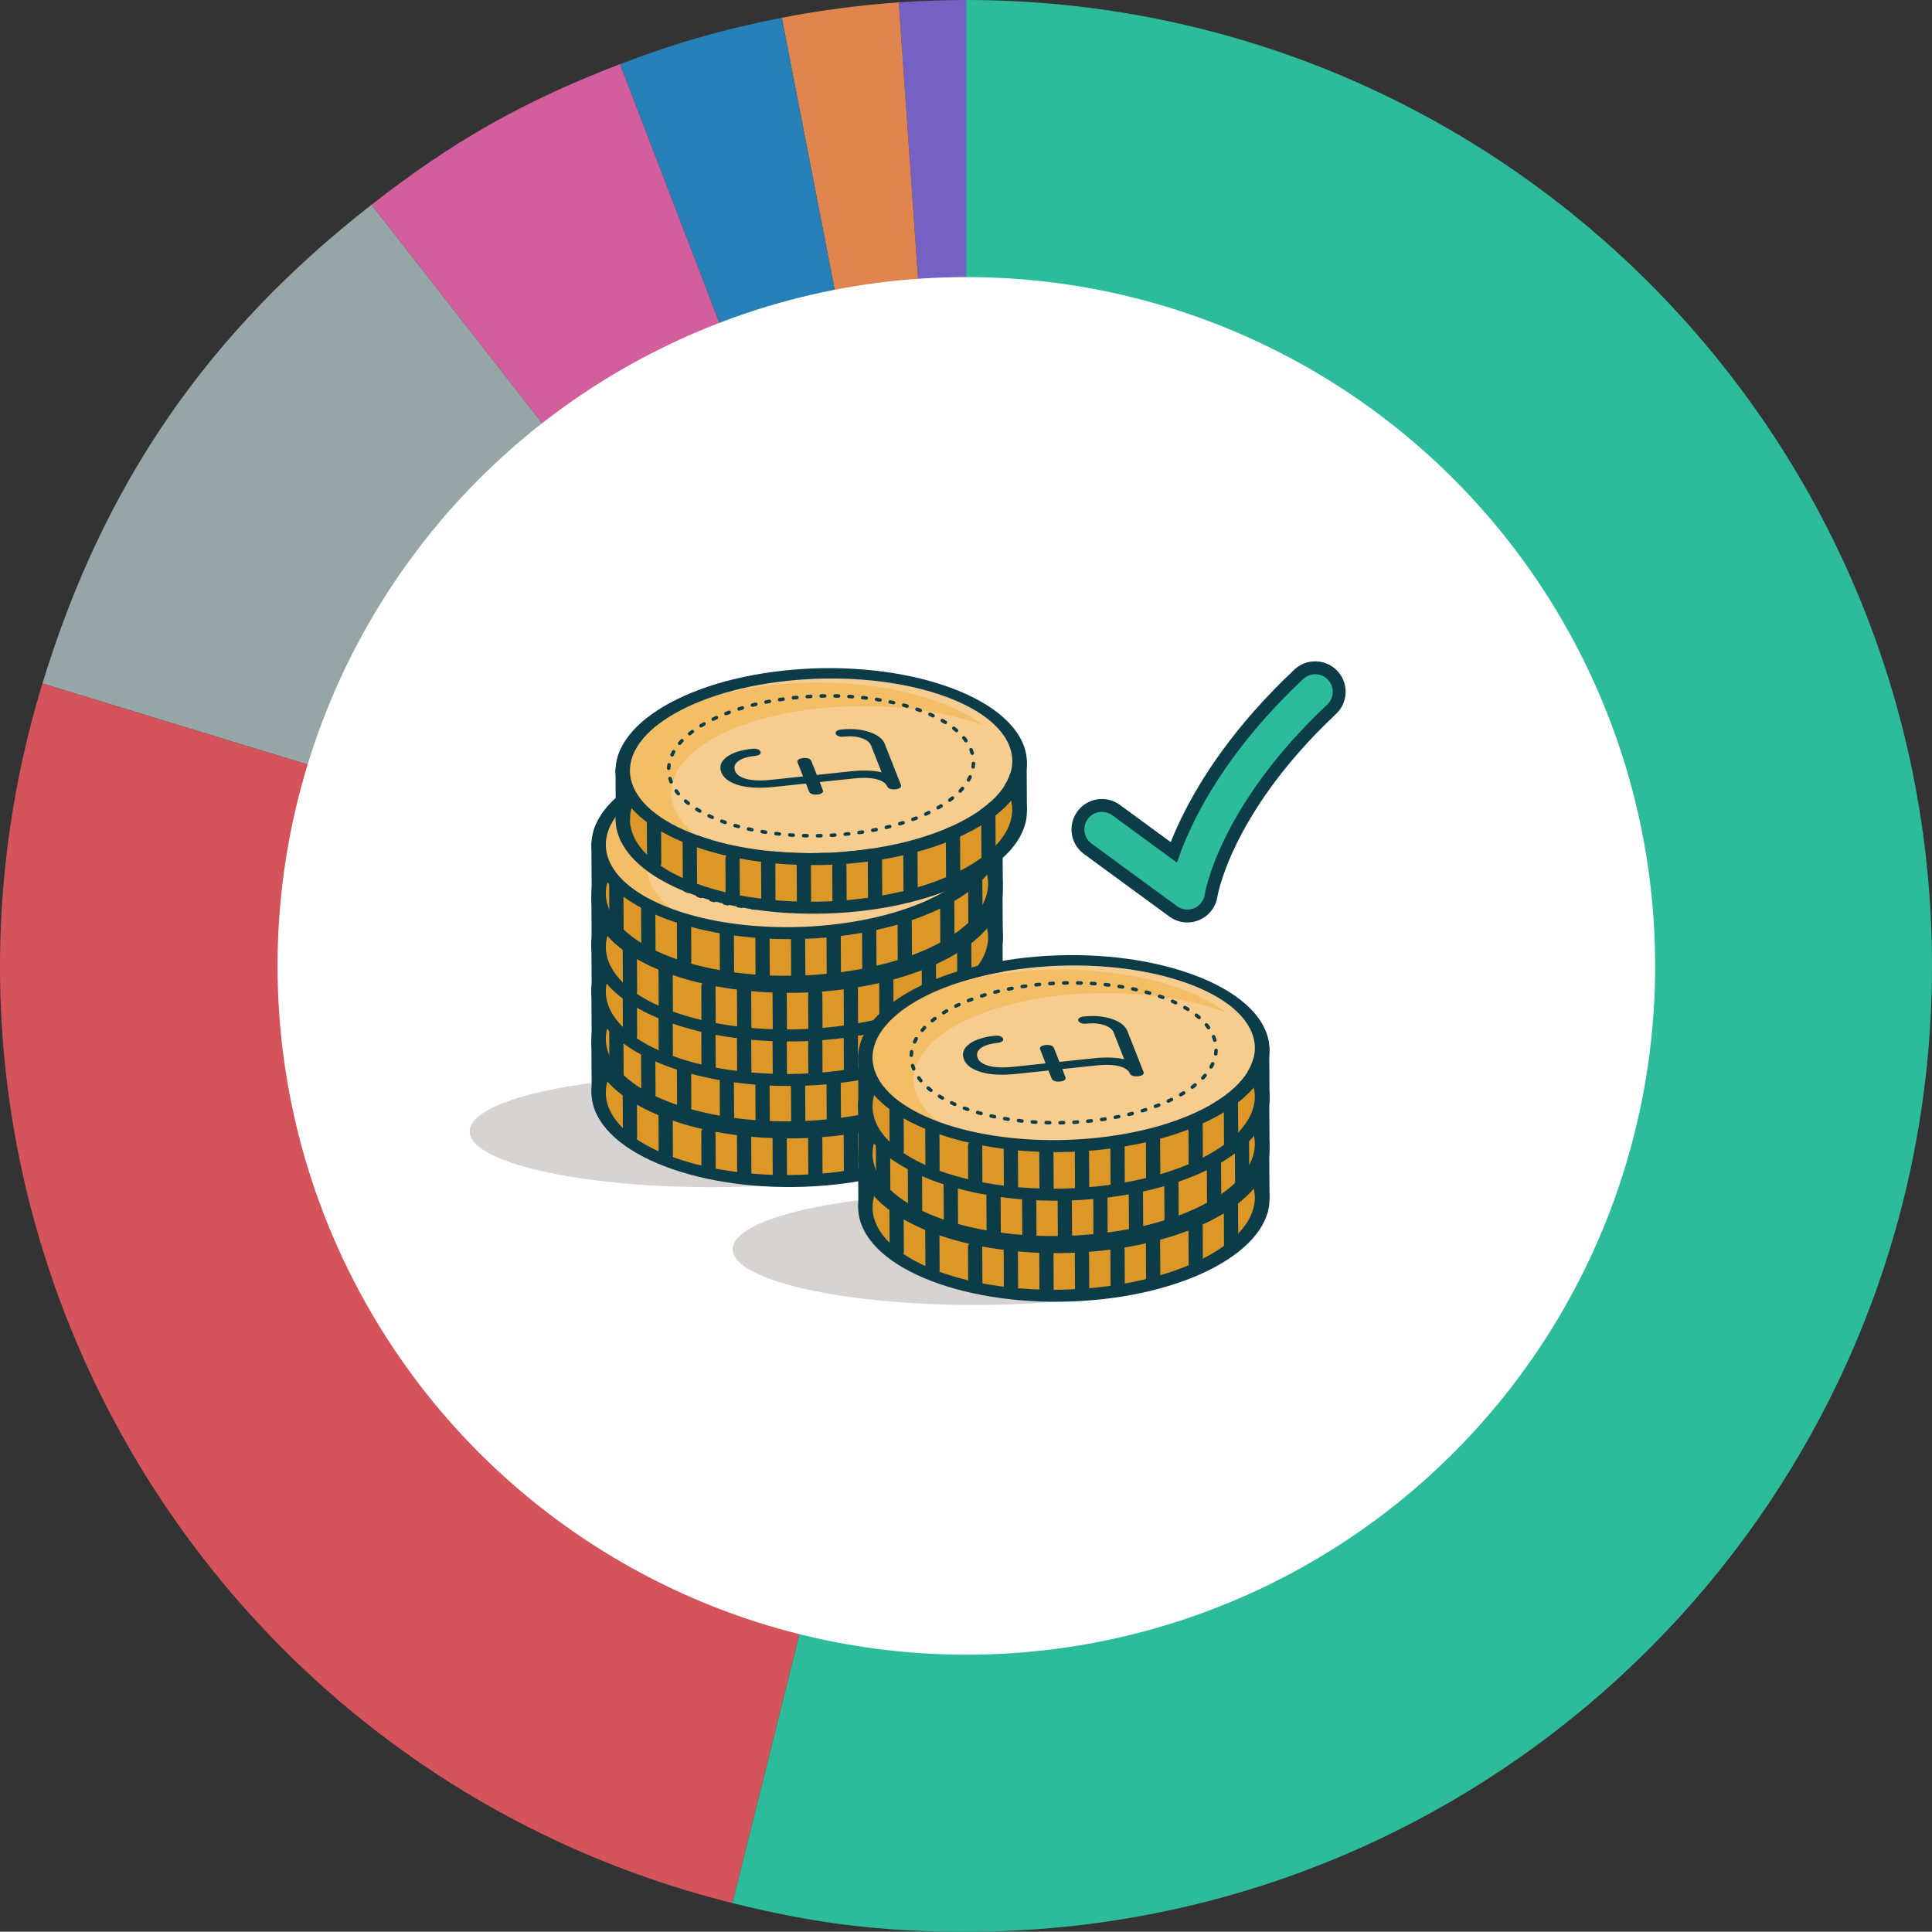 <?xml version="1.0" encoding="UTF-8"?>
<svg id="Layer_2" xmlns="http://www.w3.org/2000/svg" width="475.162" height="475.105" version="1.1" viewBox="0 0 475.162 475.105">
  <rect x="0" y="0" width="475.162" height="475.105" fill="#333333" stroke="none"/>
  <!-- Generator: Adobe Illustrator 29.3.1, SVG Export Plug-In . SVG Version: 2.1.0 Build 151)  -->
  <g>
    <path d="M237.609,237.553L221.038.579c5.104-.357,11.454-.579,16.571-.579v237.553Z" fill="#7560c3" fill-rule="evenodd"/>
    <path d="M237.609,237.553L192.282,4.365c9.401-1.827,19.202-3.118,28.756-3.786l16.571,236.974Z" fill="#df854d"/>
    <path d="M237.609,237.553L152.478,15.778c13.351-5.125,25.766-8.685,39.804-11.414l45.327,233.188Z" fill="#2880b9" fill-rule="evenodd"/>
    <path d="M237.609,237.553L91.357,50.359c20.057-15.67,37.359-25.459,61.121-34.58l85.131,221.775Z" fill="#d25e9d" fill-rule="evenodd"/>
    <path d="M237.609,237.553L10.436,168.099c14.998-49.056,40.497-86.158,80.921-117.74l146.252,187.194Z" fill="#96a5a6" fill-rule="evenodd"/>
    <path d="M237.609,237.553l-57.469,230.496C52.84,436.31-24.627,307.383,7.112,180.084c.984-3.946,2.134-8.095,3.324-11.984l227.173,69.454Z" fill="#d5545c" fill-rule="evenodd"/>
    <path d="M237.609,237.553V0c131.197,0,237.553,106.356,237.553,237.553s-106.356,237.553-237.553,237.553c-20.86,0-37.229-2.01-57.469-7.056l57.469-230.496Z" fill="#2cbc9c" fill-rule="evenodd"/>
  </g>
  <g>
    <circle cx="237.668" cy="237.553" r="169.406" fill="#fff"/>
    <g>
      <ellipse cx="239.646" cy="307.239" rx="59.445" ry="13.709" fill="#d6d3d2"/>
      <ellipse cx="174.955" cy="278.262" rx="59.445" ry="13.709" fill="#d6d3d2"/>
      <g>
        <polygon points="147.232 259.151 153.617 268.529 168.645 274.608 188.714 278.079 203.309 278.079 218.848 274.608 236.018 267.984 244.85 256.993 244.85 269.111 240.065 276.935 230.243 283.081 215.701 288.424 195.69 290.638 176.387 289.001 166.703 286.54 158.829 282.968 151.313 278.079 147.232 268.156 147.232 259.151" fill="#dd9726"/>
        <path d="M245.767,262.335c5.114,13.022-13.03,26.032-40.446,29.002-27.416,2.97-53.881-5.208-58.995-18.23-5.114-13.022,13.03-26.032,40.446-29.002,27.416-2.97,53.881,5.208,58.995,18.23ZM149.733,272.446c4.551,11.523,29.013,18.691,54.53,15.978,25.517-2.713,42.574-14.294,38.024-25.817-4.551-11.523-29.013-18.691-54.53-15.978-25.517,2.713-42.574,14.294-38.024,25.817Z" fill="#0d3c49"/>
        <path d="M149.733,260.49c4.551,11.523,29.013,18.691,54.53,15.978,25.517-2.713,42.574-14.294,38.024-25.817-4.551-11.523-29.013-18.691-54.53-15.978-25.517,2.713-42.574,14.294-38.024,25.817Z" fill="#f7cc8f"/>
        <path d="M159.141,261.966c.233-11.762,21.612-21.218,47.658-21.079,11.067.059,21.215,1.846,29.219,4.778-8.149-6.244-23.119-10.481-40.283-10.573-26.046-.139-47.425,9.317-47.658,21.079-.134,6.764,6.763,12.836,17.595,16.804-4.217-3.231-6.61-6.999-6.531-11.01Z" fill="#f4be67"/>
        <path d="M245.767,250.379c5.114,13.022-13.03,26.032-40.446,29.002-27.416,2.97-53.881-5.208-58.995-18.23-5.114-13.022,13.03-26.032,40.446-29.002,27.416-2.97,53.881,5.208,58.995,18.23ZM149.733,260.49c4.551,11.523,29.013,18.691,54.53,15.978,25.517-2.713,42.574-14.294,38.024-25.817-4.551-11.523-29.013-18.691-54.53-15.978-25.517,2.713-42.574,14.294-38.024,25.817Z" fill="#0d3c49"/>
        <path d="M202.253,280.24l.05,9.525c.005.898-.775,1.63-1.741,1.636s-1.753-.715-1.758-1.614l-.05-9.525c-.005-.898.775-1.63,1.741-1.636s1.753.715,1.758,1.614Z" fill="#0d3c49"/>
        <path d="M193.504,280.103l.051,9.676c.005.891-.775,1.618-1.741,1.624-.966.006-1.753-.71-1.758-1.601l-.051-9.676c-.005-.891.775-1.618,1.741-1.624.966-.006,1.753.71,1.758,1.601Z" fill="#0d3c49"/>
        <path d="M210.993,278.657l.053,9.927c.005.914-.775,1.66-1.741,1.666s-1.753-.729-1.758-1.643l-.053-9.927c-.005-.914.775-1.66,1.741-1.666.966-.006,1.753.729,1.758,1.643Z" fill="#0d3c49"/>
        <path d="M219.725,276.762l.053,9.986c.005.92-.775,1.669-1.741,1.675s-1.753-.733-1.758-1.652l-.053-9.986c-.005-.92.775-1.669,1.741-1.675s1.753.733,1.758,1.652Z" fill="#0d3c49"/>
        <path d="M184.748,279.157l.052,9.831c.005.906-.775,1.644-1.741,1.65-.966.006-1.753-.721-1.758-1.627l-.052-9.831c-.005-.906.775-1.644,1.741-1.65.966-.006,1.753.721,1.758,1.627Z" fill="#0d3c49"/>
        <path d="M175.977,278.432l.048,9.05c.004.834-.775,1.513-1.742,1.52s-1.753-.663-1.758-1.497l-.048-9.05c-.004-.834.775-1.513,1.742-1.52s1.753.663,1.758,1.497Z" fill="#0d3c49"/>
        <path d="M165.45,274.373l.052,9.755c.005.899-.775,1.631-1.741,1.637-.966.006-1.753-.716-1.758-1.614l-.052-9.755c-.005-.899.775-1.631,1.741-1.637s1.753.716,1.758,1.614Z" fill="#0d3c49"/>
        <path d="M156.651,269.641l.052,9.911c.005.922-.775,1.673-1.741,1.68-.966.006-1.753-.735-1.758-1.657l-.052-9.911c-.005-.922.775-1.673,1.741-1.68s1.753.735,1.758,1.657Z" fill="#0d3c49"/>
        <path d="M148.949,256.613l.064,12.064c.006,1.122-.773,2.036-1.739,2.042s-1.754-.897-1.76-2.019l-.064-12.064c-.006-1.122.773-2.036,1.739-2.042s1.754.897,1.76,2.019Z" fill="#0d3c49"/>
        <path d="M230.19,273.054l.053,10.027c.005.924-.775,1.676-1.741,1.683s-1.753-.736-1.758-1.66l-.053-10.027c-.005-.924.775-1.676,1.741-1.683s1.753.736,1.758,1.66Z" fill="#0d3c49"/>
        <path d="M238.888,267.531l.058,10.866c.005.999-.774,1.813-1.74,1.82-.966.006-1.754-.797-1.759-1.797l-.058-10.866c-.005-.999.774-1.813,1.74-1.82s1.754.797,1.759,1.797Z" fill="#0d3c49"/>
        <path d="M246.569,254.548l.062,11.657c.006,1.072-.773,1.945-1.739,1.951s-1.754-.856-1.76-1.928l-.062-11.657c-.006-1.072.773-1.945,1.739-1.951s1.754.856,1.76,1.928Z" fill="#0d3c49"/>
        <path d="M199.621,247.7c.211.533,1.011.807,2.039.698,1.67-.178,3.085-.057,4.327.367,1.24.425,1.991,1.006,2.295,1.775l2.615,6.621c-2.039-.477-4.587-.557-7.608-.235l-8.327.881-1.362-3.449c-.211-.533-1.011-.807-2.039-.698s-1.556.524-1.346,1.057l1.355,3.454-7.76.825c-2.603.277-4.694.205-6.216-.212-1.483-.407-2.377-1.046-2.735-1.954-.365-.925-.116-1.71.754-2.395.885-.674,2.239-1.1,4.141-1.302,1.028-.109,1.556-.525,1.345-1.058s-1.011-.807-2.039-.698c-2.777.295-4.897.984-6.307,2.049-1.413,1.069-1.842,2.335-1.278,3.764.568,1.439,2.031,2.506,4.357,3.172,2.258.63,5.175.761,8.67.389l7.77-.821.792,2.005c.211.533,1.011.807,2.039.698s1.556-.525,1.345-1.058l-.785-2.01,8.317-.884c2.415-.257,4.357-.186,5.771.211,1.383.387,2.207.961,2.52,1.754.211.533,1.009.807,2.037.698s1.556-.524,1.346-1.057l-3.991-10.106c-.503-1.274-1.784-2.262-3.807-2.936-2.015-.672-4.334-.874-6.892-.602-1.028.109-1.556.525-1.345,1.058Z" fill="#0d3c49"/>
        <path d="M232.901,251.648c3.653,9.249-9.902,18.504-30.277,20.67-20.374,2.166-39.852-3.576-43.505-12.826-3.653-9.249,9.902-18.504,30.277-20.67,20.374-2.166,39.852,3.576,43.505,12.826Z" fill="none" stroke="#0d3c49" stroke-dasharray=".854 2.563" stroke-linecap="round" stroke-miterlimit="10" stroke-width=".862"/>
      </g>
      <g>
        <g>
          <polygon points="147.232 245.943 153.617 255.321 168.645 261.4 188.714 264.871 203.309 264.871 218.848 261.4 236.018 254.777 244.85 243.785 244.85 255.903 240.065 263.727 230.243 269.873 215.701 275.216 195.69 277.43 176.387 275.793 166.703 273.333 158.829 269.76 151.313 264.871 147.232 254.948 147.232 245.943" fill="#dd9726"/>
          <path d="M245.767,249.127c5.114,13.022-13.03,26.032-40.446,29.002-27.416,2.97-53.881-5.208-58.995-18.23-5.114-13.022,13.03-26.032,40.446-29.002,27.416-2.97,53.881,5.208,58.995,18.23ZM149.733,259.238c4.551,11.523,29.013,18.691,54.53,15.978,25.517-2.713,42.574-14.294,38.024-25.817-4.551-11.523-29.013-18.691-54.53-15.978-25.517,2.713-42.574,14.294-38.024,25.817Z" fill="#0d3c49"/>
          <g>
            <path d="M206.777,266.027l.05,9.525c.005.898-.775,1.63-1.741,1.636-.966.006-1.753-.715-1.758-1.614l-.05-9.525c-.005-.898.775-1.63,1.741-1.636s1.753.715,1.758,1.614Z" fill="#0d3c49"/>
            <path d="M198.028,266.895l.051,9.676c.005.891-.775,1.618-1.741,1.624s-1.753-.71-1.758-1.601l-.051-9.676c-.005-.891.775-1.618,1.741-1.624s1.753.71,1.758,1.601Z" fill="#0d3c49"/>
            <path d="M215.517,264.444l.053,9.927c.005.914-.775,1.66-1.741,1.666-.966.006-1.753-.729-1.758-1.643l-.053-9.927c-.005-.914.775-1.66,1.741-1.666s1.753.729,1.758,1.643Z" fill="#0d3c49"/>
            <path d="M224.249,262.549l.053,9.986c.005.92-.775,1.669-1.741,1.675s-1.753-.733-1.758-1.652l-.053-9.986c-.005-.92.775-1.669,1.741-1.675s1.753.733,1.758,1.652Z" fill="#0d3c49"/>
            <path d="M189.272,265.949l.052,9.831c.005.906-.775,1.644-1.741,1.65s-1.753-.721-1.758-1.627l-.052-9.831c-.005-.906.775-1.644,1.741-1.65s1.753.721,1.758,1.627Z" fill="#0d3c49"/>
            <path d="M180.499,265.287l.05,9.429c.005.869-.775,1.577-1.741,1.583-.966.006-1.753-.691-1.758-1.56l-.05-9.429c-.005-.869.775-1.577,1.741-1.583.966-.006,1.753.691,1.758,1.56Z" fill="#0d3c49"/>
            <path d="M169.974,262.664l.052,9.755c.005.899-.775,1.631-1.741,1.637s-1.753-.716-1.758-1.614l-.052-9.755c-.005-.899.775-1.631,1.741-1.637s1.753.716,1.758,1.614Z" fill="#0d3c49"/>
            <path d="M161.17,259.012l.054,10.285c.005.957-.774,1.736-1.74,1.743-.966.006-1.754-.763-1.759-1.72l-.054-10.285c-.005-.957.774-1.736,1.74-1.743s1.754.763,1.759,1.72Z" fill="#0d3c49"/>
            <path d="M148.949,243.405l.064,12.064c.006,1.122-.773,2.036-1.739,2.042s-1.754-.897-1.76-2.019l-.064-12.064c-.006-1.122.773-2.036,1.739-2.042s1.754.897,1.76,2.019Z" fill="#0d3c49"/>
            <path d="M234.714,257.836l.053,10.027c.005.924-.775,1.676-1.741,1.683s-1.753-.736-1.758-1.66l-.053-10.027c-.005-.924.775-1.676,1.741-1.683.966-.006,1.753.736,1.758,1.66Z" fill="#0d3c49"/>
            <path d="M241.602,251.847l.058,10.866c.005.999-.774,1.813-1.74,1.82s-1.754-.797-1.759-1.797l-.058-10.866c-.005-.999.774-1.813,1.74-1.82s1.754.797,1.759,1.797Z" fill="#0d3c49"/>
            <path d="M246.569,241.34l.062,11.657c.006,1.072-.773,1.945-1.739,1.951-.966.006-1.754-.856-1.76-1.928l-.062-11.657c-.006-1.072.773-1.945,1.739-1.951s1.754.856,1.76,1.928Z" fill="#0d3c49"/>
            <path d="M153.325,253.398l.057,10.713c.005.997-.774,1.808-1.74,1.814s-1.754-.795-1.759-1.792l-.057-10.713c-.005-.997.774-1.808,1.74-1.814s1.754.795,1.759,1.792Z" fill="#0d3c49"/>
          </g>
        </g>
        <path d="M149.733,247.282c4.551,11.523,29.013,18.691,54.53,15.978s42.574-14.294,38.024-25.817c-4.551-11.523-29.013-18.691-54.53-15.978-25.517,2.713-42.574,14.294-38.024,25.817Z" fill="#f7cc8f"/>
        <path d="M159.141,248.758c.233-11.762,21.612-21.218,47.658-21.079,11.067.059,21.215,1.846,29.219,4.778-8.149-6.244-23.119-10.481-40.283-10.573-26.046-.139-47.425,9.317-47.658,21.079-.134,6.764,6.763,12.836,17.595,16.804-4.217-3.231-6.61-6.999-6.531-11.01Z" fill="#f4be67"/>
        <path d="M245.767,237.172c5.114,13.022-13.03,26.032-40.446,29.002-27.416,2.97-53.881-5.208-58.995-18.23-5.114-13.022,13.03-26.032,40.446-29.002,27.416-2.97,53.881,5.208,58.995,18.23ZM149.733,247.282c4.551,11.523,29.013,18.691,54.53,15.978s42.574-14.294,38.024-25.817c-4.551-11.523-29.013-18.691-54.53-15.978-25.517,2.713-42.574,14.294-38.024,25.817Z" fill="#0d3c49"/>
        <path d="M199.621,234.492c.211.533,1.011.807,2.039.698,1.67-.178,3.085-.057,4.327.367,1.24.425,1.991,1.006,2.295,1.775l2.615,6.621c-2.039-.477-4.587-.557-7.608-.235l-8.327.881-1.362-3.449c-.211-.533-1.011-.807-2.039-.698s-1.556.524-1.346,1.057l1.355,3.454-7.76.825c-2.603.277-4.694.205-6.216-.212-1.483-.407-2.377-1.046-2.735-1.954-.365-.925-.116-1.71.754-2.395.885-.674,2.239-1.1,4.141-1.302,1.028-.109,1.556-.525,1.345-1.058s-1.011-.807-2.039-.698c-2.777.295-4.897.984-6.307,2.049-1.413,1.069-1.842,2.335-1.278,3.764.568,1.439,2.031,2.506,4.357,3.172,2.258.63,5.175.761,8.67.389l7.77-.821.792,2.005c.211.533,1.011.807,2.039.698s1.556-.525,1.345-1.058l-.785-2.01,8.317-.884c2.415-.257,4.357-.186,5.771.211,1.383.387,2.207.961,2.52,1.754.211.533,1.009.807,2.037.698,1.028-.109,1.556-.524,1.346-1.057l-3.991-10.106c-.503-1.274-1.784-2.262-3.807-2.936-2.015-.672-4.334-.874-6.892-.602-1.028.109-1.556.525-1.345,1.058Z" fill="#0d3c49"/>
        <path d="M232.901,238.44c3.653,9.249-9.902,18.504-30.277,20.67-20.374,2.166-39.852-3.576-43.505-12.826-3.653-9.249,9.902-18.504,30.277-20.67,20.374-2.166,39.852,3.576,43.505,12.826Z" fill="none" stroke="#0d3c49" stroke-dasharray=".854 2.563" stroke-linecap="round" stroke-miterlimit="10" stroke-width=".862"/>
      </g>
      <g>
        <polygon points="147.232 234.299 153.617 243.678 168.645 249.757 188.714 253.228 203.309 253.228 218.848 249.757 236.018 243.133 244.85 232.141 244.85 244.259 240.065 252.083 230.243 258.23 215.701 263.572 195.69 265.786 176.387 264.15 166.703 261.689 158.829 258.117 151.313 253.228 147.232 243.305 147.232 234.299" fill="#dd9726"/>
        <path d="M245.767,237.484c5.114,13.022-13.03,26.032-40.446,29.002-27.416,2.97-53.881-5.208-58.995-18.23-5.114-13.022,13.03-26.032,40.446-29.002,27.416-2.97,53.881,5.208,58.995,18.23ZM149.733,247.594c4.551,11.523,29.013,18.691,54.53,15.978,25.517-2.713,42.574-14.294,38.024-25.817-4.551-11.523-29.013-18.691-54.53-15.978-25.517,2.713-42.574,14.294-38.024,25.817Z" fill="#0d3c49"/>
        <path d="M149.733,235.638c4.551,11.523,29.013,18.691,54.53,15.978,25.517-2.713,42.574-14.294,38.024-25.817-4.551-11.523-29.013-18.691-54.53-15.978-25.517,2.713-42.574,14.294-38.024,25.817Z" fill="#f7cc8f"/>
        <path d="M159.141,237.114c.233-11.762,21.612-21.218,47.658-21.079,11.067.059,21.215,1.846,29.219,4.778-8.149-6.244-23.119-10.481-40.283-10.573-26.046-.139-47.425,9.317-47.658,21.079-.134,6.764,6.763,12.836,17.595,16.804-4.217-3.231-6.61-6.999-6.531-11.01Z" fill="#f4be67"/>
        <path d="M245.767,225.528c5.114,13.022-13.03,26.032-40.446,29.002-27.416,2.97-53.881-5.208-58.995-18.23-5.114-13.022,13.03-26.032,40.446-29.002,27.416-2.97,53.881,5.208,58.995,18.23ZM149.733,235.638c4.551,11.523,29.013,18.691,54.53,15.978,25.517-2.713,42.574-14.294,38.024-25.817-4.551-11.523-29.013-18.691-54.53-15.978-25.517,2.713-42.574,14.294-38.024,25.817Z" fill="#0d3c49"/>
        <path d="M202.253,255.389l.05,9.525c.005.898-.775,1.63-1.741,1.636s-1.753-.715-1.758-1.614l-.05-9.525c-.005-.898.775-1.63,1.741-1.636s1.753.715,1.758,1.614Z" fill="#0d3c49"/>
        <path d="M193.504,255.252l.051,9.676c.005.891-.775,1.618-1.741,1.624s-1.753-.71-1.758-1.601l-.051-9.676c-.005-.891.775-1.618,1.741-1.624s1.753.71,1.758,1.601Z" fill="#0d3c49"/>
        <path d="M210.993,253.806l.053,9.927c.005.914-.775,1.66-1.741,1.666s-1.753-.729-1.758-1.643l-.053-9.927c-.005-.914.775-1.66,1.741-1.666s1.753.729,1.758,1.643Z" fill="#0d3c49"/>
        <path d="M219.725,251.911l.053,9.986c.005.92-.775,1.669-1.741,1.675s-1.753-.733-1.758-1.652l-.053-9.986c-.005-.92.775-1.669,1.741-1.675.966-.006,1.753.733,1.758,1.652Z" fill="#0d3c49"/>
        <path d="M184.748,254.305l.052,9.831c.005.906-.775,1.644-1.741,1.65s-1.753-.721-1.758-1.627l-.052-9.831c-.005-.906.775-1.644,1.741-1.65s1.753.721,1.758,1.627Z" fill="#0d3c49"/>
        <path d="M175.977,253.58l.048,9.05c.004.834-.775,1.513-1.742,1.52s-1.753-.663-1.758-1.497l-.048-9.05c-.004-.834.775-1.513,1.742-1.52s1.753.663,1.758,1.497Z" fill="#0d3c49"/>
        <path d="M165.45,249.522l.052,9.755c.005.899-.775,1.631-1.741,1.637s-1.753-.716-1.758-1.614l-.052-9.755c-.005-.899.775-1.631,1.741-1.637.966-.006,1.753.716,1.758,1.614Z" fill="#0d3c49"/>
        <path d="M156.651,244.79l.052,9.911c.005.922-.775,1.673-1.741,1.68s-1.753-.735-1.758-1.657l-.052-9.911c-.005-.922.775-1.673,1.741-1.68s1.753.735,1.758,1.657Z" fill="#0d3c49"/>
        <path d="M148.949,231.762l.064,12.064c.006,1.122-.773,2.036-1.739,2.042s-1.754-.897-1.76-2.019l-.064-12.064c-.006-1.122.773-2.036,1.739-2.042s1.754.897,1.76,2.019Z" fill="#0d3c49"/>
        <path d="M230.19,248.203l.053,10.027c.005.924-.775,1.676-1.741,1.683-.966.006-1.753-.736-1.758-1.66l-.053-10.027c-.005-.924.775-1.676,1.741-1.683s1.753.736,1.758,1.66Z" fill="#0d3c49"/>
        <path d="M238.888,242.68l.058,10.866c.005.999-.774,1.813-1.74,1.82s-1.754-.797-1.759-1.797l-.058-10.866c-.005-.999.774-1.813,1.74-1.82s1.754.797,1.759,1.797Z" fill="#0d3c49"/>
        <path d="M246.569,229.697l.062,11.657c.006,1.072-.773,1.945-1.739,1.951s-1.754-.856-1.76-1.928l-.062-11.657c-.006-1.072.773-1.945,1.739-1.951s1.754.856,1.76,1.928Z" fill="#0d3c49"/>
        <path d="M199.621,222.849c.211.533,1.011.807,2.039.698,1.67-.178,3.085-.057,4.327.367,1.24.425,1.991,1.006,2.295,1.775l2.615,6.621c-2.039-.477-4.587-.557-7.608-.235l-8.327.881-1.362-3.449c-.211-.533-1.011-.807-2.039-.698s-1.556.524-1.346,1.057l1.355,3.454-7.76.825c-2.603.277-4.694.205-6.216-.212-1.483-.407-2.377-1.046-2.735-1.954-.365-.925-.116-1.71.754-2.395.885-.674,2.239-1.1,4.141-1.302,1.028-.109,1.556-.525,1.345-1.058s-1.011-.807-2.039-.698c-2.777.295-4.897.984-6.307,2.049-1.413,1.069-1.842,2.335-1.278,3.764.568,1.439,2.031,2.506,4.357,3.172,2.258.63,5.175.761,8.67.389l7.77-.821.792,2.005c.211.533,1.011.807,2.039.698s1.556-.525,1.345-1.058l-.785-2.01,8.317-.884c2.415-.257,4.357-.186,5.771.211,1.383.387,2.207.961,2.52,1.754.211.533,1.009.807,2.037.698,1.028-.109,1.556-.524,1.346-1.057l-3.991-10.106c-.503-1.274-1.784-2.262-3.807-2.936-2.015-.672-4.334-.874-6.892-.602-1.028.109-1.556.525-1.345,1.058Z" fill="#0d3c49"/>
        <path d="M232.901,226.797c3.653,9.249-9.902,18.504-30.277,20.67-20.374,2.166-39.852-3.576-43.505-12.826s9.902-18.504,30.277-20.67c20.374-2.166,39.852,3.576,43.505,12.826Z" fill="none" stroke="#0d3c49" stroke-dasharray=".854 2.563" stroke-linecap="round" stroke-miterlimit="10" stroke-width=".862"/>
      </g>
      <g>
        <polygon points="147.232 223.347 153.617 232.725 168.645 238.804 188.714 242.275 203.309 242.275 218.848 238.804 236.018 232.181 244.85 221.189 244.85 233.307 240.065 241.131 230.243 247.277 215.701 252.62 195.69 254.834 176.387 253.197 166.703 250.737 158.829 247.164 151.313 242.275 147.232 232.352 147.232 223.347" fill="#dd9726"/>
        <path d="M245.767,226.531c5.114,13.022-13.03,26.032-40.446,29.002-27.416,2.97-53.881-5.208-58.995-18.23-5.114-13.022,13.03-26.032,40.446-29.002,27.416-2.97,53.881,5.208,58.995,18.23ZM149.733,236.642c4.551,11.523,29.013,18.691,54.53,15.978,25.517-2.713,42.574-14.294,38.024-25.817-4.551-11.523-29.013-18.691-54.53-15.978-25.517,2.713-42.574,14.294-38.024,25.817Z" fill="#0d3c49"/>
        <path d="M149.733,224.686c4.551,11.523,29.013,18.691,54.53,15.978,25.517-2.713,42.574-14.294,38.024-25.817-4.551-11.523-29.013-18.691-54.53-15.978-25.517,2.713-42.574,14.294-38.024,25.817Z" fill="#f7cc8f"/>
        <path d="M159.141,226.162c.233-11.762,21.612-21.218,47.658-21.079,11.067.059,21.215,1.846,29.219,4.778-8.149-6.244-23.119-10.481-40.283-10.573-26.046-.139-47.425,9.317-47.658,21.079-.134,6.764,6.763,12.836,17.595,16.804-4.217-3.231-6.61-6.999-6.531-11.01Z" fill="#f4be67"/>
        <path d="M245.767,214.576c5.114,13.022-13.03,26.032-40.446,29.002-27.416,2.97-53.881-5.208-58.995-18.23-5.114-13.022,13.03-26.032,40.446-29.002,27.416-2.97,53.881,5.208,58.995,18.23ZM149.733,224.686c4.551,11.523,29.013,18.691,54.53,15.978,25.517-2.713,42.574-14.294,38.024-25.817-4.551-11.523-29.013-18.691-54.53-15.978-25.517,2.713-42.574,14.294-38.024,25.817Z" fill="#0d3c49"/>
        <path d="M202.253,244.437l.05,9.525c.005.898-.775,1.63-1.741,1.636s-1.753-.715-1.758-1.614l-.05-9.525c-.005-.898.775-1.63,1.741-1.636s1.753.715,1.758,1.614Z" fill="#0d3c49"/>
        <path d="M193.504,244.299l.051,9.676c.005.891-.775,1.618-1.741,1.624s-1.753-.71-1.758-1.601l-.051-9.676c-.005-.891.775-1.618,1.741-1.624s1.753.71,1.758,1.601Z" fill="#0d3c49"/>
        <path d="M210.993,242.853l.053,9.927c.005.914-.775,1.66-1.741,1.666s-1.753-.729-1.758-1.643l-.053-9.927c-.005-.914.775-1.66,1.741-1.666s1.753.729,1.758,1.643Z" fill="#0d3c49"/>
        <path d="M219.725,240.958l.053,9.986c.005.92-.775,1.669-1.741,1.675s-1.753-.733-1.758-1.652l-.053-9.986c-.005-.92.775-1.669,1.741-1.675.966-.006,1.753.733,1.758,1.652Z" fill="#0d3c49"/>
        <path d="M184.748,243.353l.052,9.831c.005.906-.775,1.644-1.741,1.65s-1.753-.721-1.758-1.627l-.052-9.831c-.005-.906.775-1.644,1.741-1.65s1.753.721,1.758,1.627Z" fill="#0d3c49"/>
        <path d="M175.977,242.628l.048,9.05c.004.834-.775,1.513-1.742,1.52s-1.753-.663-1.758-1.497l-.048-9.05c-.004-.834.775-1.513,1.742-1.52s1.753.663,1.758,1.497Z" fill="#0d3c49"/>
        <path d="M165.45,238.569l.052,9.755c.005.899-.775,1.631-1.741,1.637s-1.753-.716-1.758-1.614l-.052-9.755c-.005-.899.775-1.631,1.741-1.637s1.753.716,1.758,1.614Z" fill="#0d3c49"/>
        <path d="M156.651,233.837l.052,9.911c.005.922-.775,1.673-1.741,1.68s-1.753-.735-1.758-1.657l-.052-9.911c-.005-.922.775-1.673,1.741-1.68s1.753.735,1.758,1.657Z" fill="#0d3c49"/>
        <path d="M148.949,220.809l.064,12.064c.006,1.122-.773,2.036-1.739,2.042s-1.754-.897-1.76-2.019l-.064-12.064c-.006-1.122.773-2.036,1.739-2.042s1.754.897,1.76,2.019Z" fill="#0d3c49"/>
        <path d="M230.19,237.25l.053,10.027c.005.924-.775,1.676-1.741,1.683-.966.006-1.753-.736-1.758-1.66l-.053-10.027c-.005-.924.775-1.676,1.741-1.683s1.753.736,1.758,1.66Z" fill="#0d3c49"/>
        <path d="M238.888,231.727l.058,10.866c.005.999-.774,1.813-1.74,1.82s-1.754-.797-1.759-1.797l-.058-10.866c-.005-.999.774-1.813,1.74-1.82s1.754.797,1.759,1.797Z" fill="#0d3c49"/>
        <path d="M246.569,218.744l.062,11.657c.006,1.072-.773,1.945-1.739,1.951-.966.006-1.754-.856-1.76-1.928l-.062-11.657c-.006-1.072.773-1.945,1.739-1.951s1.754.856,1.76,1.928Z" fill="#0d3c49"/>
        <path d="M199.621,211.896c.211.533,1.011.807,2.039.698,1.67-.178,3.085-.057,4.327.367,1.24.425,1.991,1.006,2.295,1.775l2.615,6.621c-2.039-.477-4.587-.557-7.608-.235l-8.327.881-1.362-3.449c-.211-.533-1.011-.807-2.039-.698s-1.556.524-1.346,1.057l1.355,3.454-7.76.825c-2.603.277-4.694.205-6.216-.212-1.483-.407-2.377-1.046-2.735-1.954-.365-.925-.116-1.71.754-2.395.885-.674,2.239-1.1,4.141-1.302,1.028-.109,1.556-.525,1.345-1.058s-1.011-.807-2.039-.698c-2.777.295-4.897.984-6.307,2.049-1.413,1.069-1.842,2.335-1.278,3.764.568,1.439,2.031,2.506,4.357,3.172,2.258.63,5.175.761,8.67.389l7.77-.821.792,2.005c.211.533,1.011.807,2.039.698s1.556-.525,1.345-1.058l-.785-2.01,8.317-.884c2.415-.257,4.357-.186,5.771.211,1.383.387,2.207.961,2.52,1.754.211.533,1.009.807,2.037.698s1.556-.524,1.346-1.057l-3.991-10.106c-.503-1.274-1.784-2.262-3.807-2.936-2.015-.672-4.334-.874-6.892-.602-1.028.109-1.556.525-1.345,1.058Z" fill="#0d3c49"/>
        <path d="M232.901,215.844c3.653,9.249-9.902,18.504-30.277,20.67-20.374,2.166-39.852-3.576-43.505-12.826s9.902-18.504,30.277-20.67c20.374-2.166,39.852,3.576,43.505,12.826Z" fill="none" stroke="#0d3c49" stroke-dasharray=".854 2.563" stroke-linecap="round" stroke-miterlimit="10" stroke-width=".862"/>
      </g>
      <g>
        <g>
          <polygon points="147.232 210.139 153.617 219.517 168.645 225.597 188.714 229.067 203.309 229.067 218.848 225.597 236.018 218.973 244.85 207.981 244.85 220.099 240.065 227.923 230.243 234.069 215.701 239.412 195.69 241.626 176.387 239.989 166.703 237.529 158.829 233.956 151.313 229.067 147.232 219.144 147.232 210.139" fill="#dd9726"/>
          <path d="M245.767,213.324c5.114,13.022-13.03,26.032-40.446,29.002-27.416,2.97-53.881-5.208-58.995-18.23-5.114-13.022,13.03-26.032,40.446-29.002,27.416-2.97,53.881,5.208,58.995,18.23ZM149.733,223.434c4.551,11.523,29.013,18.691,54.53,15.978s42.574-14.294,38.024-25.817c-4.551-11.523-29.013-18.691-54.53-15.978-25.517,2.713-42.574,14.294-38.024,25.817Z" fill="#0d3c49"/>
          <g>
            <path d="M206.777,230.224l.05,9.525c.005.898-.775,1.63-1.741,1.636s-1.753-.715-1.758-1.614l-.05-9.525c-.005-.898.775-1.63,1.741-1.636s1.753.715,1.758,1.614Z" fill="#0d3c49"/>
            <path d="M198.028,231.091l.051,9.676c.005.891-.775,1.618-1.741,1.624s-1.753-.71-1.758-1.601l-.051-9.676c-.005-.891.775-1.618,1.741-1.624s1.753.71,1.758,1.601Z" fill="#0d3c49"/>
            <path d="M215.517,228.64l.053,9.927c.005.914-.775,1.66-1.741,1.666s-1.753-.729-1.758-1.643l-.053-9.927c-.005-.914.775-1.66,1.741-1.666s1.753.729,1.758,1.643Z" fill="#0d3c49"/>
            <path d="M224.249,226.745l.053,9.986c.005.92-.775,1.669-1.741,1.675s-1.753-.733-1.758-1.652l-.053-9.986c-.005-.92.775-1.669,1.741-1.675s1.753.733,1.758,1.652Z" fill="#0d3c49"/>
            <path d="M189.272,230.145l.052,9.831c.005.906-.775,1.644-1.741,1.65s-1.753-.721-1.758-1.627l-.052-9.831c-.005-.906.775-1.644,1.741-1.65s1.753.721,1.758,1.627Z" fill="#0d3c49"/>
            <path d="M180.499,229.483l.05,9.429c.005.869-.775,1.577-1.741,1.583s-1.753-.691-1.758-1.56l-.05-9.429c-.005-.869.775-1.577,1.741-1.583s1.753.691,1.758,1.56Z" fill="#0d3c49"/>
            <path d="M169.974,226.86l.052,9.755c.005.899-.775,1.631-1.741,1.637s-1.753-.716-1.758-1.614l-.052-9.755c-.005-.899.775-1.631,1.741-1.637s1.753.716,1.758,1.614Z" fill="#0d3c49"/>
            <path d="M161.17,223.208l.054,10.285c.005.957-.774,1.736-1.74,1.743s-1.754-.763-1.759-1.72l-.054-10.285c-.005-.957.774-1.736,1.74-1.743s1.754.763,1.759,1.72Z" fill="#0d3c49"/>
            <path d="M148.949,207.601l.064,12.064c.006,1.122-.773,2.036-1.739,2.042s-1.754-.897-1.76-2.019l-.064-12.064c-.006-1.122.773-2.036,1.739-2.042s1.754.897,1.76,2.019Z" fill="#0d3c49"/>
            <path d="M234.714,222.032l.053,10.027c.005.924-.775,1.676-1.741,1.683s-1.753-.736-1.758-1.66l-.053-10.027c-.005-.924.775-1.676,1.741-1.683s1.753.736,1.758,1.66Z" fill="#0d3c49"/>
            <path d="M241.602,216.044l.058,10.866c.005.999-.774,1.813-1.74,1.82s-1.754-.797-1.759-1.797l-.058-10.866c-.005-.999.774-1.813,1.74-1.82s1.754.797,1.759,1.797Z" fill="#0d3c49"/>
            <path d="M246.569,205.537l.062,11.657c.006,1.072-.773,1.945-1.739,1.951s-1.754-.856-1.76-1.928l-.062-11.657c-.006-1.072.773-1.945,1.739-1.951.966-.006,1.754.856,1.76,1.928Z" fill="#0d3c49"/>
            <path d="M153.325,217.594l.057,10.713c.005.997-.774,1.808-1.74,1.814s-1.754-.795-1.759-1.792l-.057-10.713c-.005-.997.774-1.808,1.74-1.814s1.754.795,1.759,1.792Z" fill="#0d3c49"/>
          </g>
        </g>
        <path d="M149.733,211.478c4.551,11.523,29.013,18.691,54.53,15.978s42.574-14.294,38.024-25.817c-4.551-11.523-29.013-18.691-54.53-15.978-25.517,2.713-42.574,14.294-38.024,25.817Z" fill="#f7cc8f"/>
        <path d="M159.141,212.954c.233-11.762,21.612-21.218,47.658-21.079,11.067.059,21.215,1.846,29.219,4.778-8.149-6.244-23.119-10.481-40.283-10.573-26.046-.139-47.425,9.317-47.658,21.079-.134,6.764,6.763,12.836,17.595,16.804-4.217-3.231-6.61-6.999-6.531-11.01Z" fill="#f4be67"/>
        <path d="M245.767,201.368c5.114,13.022-13.03,26.032-40.446,29.002-27.416,2.97-53.881-5.208-58.995-18.23-5.114-13.022,13.03-26.032,40.446-29.002,27.416-2.97,53.881,5.208,58.995,18.23ZM149.733,211.478c4.551,11.523,29.013,18.691,54.53,15.978s42.574-14.294,38.024-25.817c-4.551-11.523-29.013-18.691-54.53-15.978-25.517,2.713-42.574,14.294-38.024,25.817Z" fill="#0d3c49"/>
        <path d="M199.621,198.689c.211.533,1.011.807,2.039.698,1.67-.178,3.085-.057,4.327.367,1.24.425,1.991,1.006,2.295,1.775l2.615,6.621c-2.039-.477-4.587-.557-7.608-.235l-8.327.881-1.362-3.449c-.211-.533-1.011-.807-2.039-.698s-1.556.524-1.346,1.057l1.355,3.454-7.76.825c-2.603.277-4.694.205-6.216-.212-1.483-.407-2.377-1.046-2.735-1.954-.365-.925-.116-1.71.754-2.395.885-.674,2.239-1.1,4.141-1.302,1.028-.109,1.556-.525,1.345-1.058s-1.011-.807-2.039-.698c-2.777.295-4.897.984-6.307,2.049-1.413,1.069-1.842,2.335-1.278,3.764.568,1.439,2.031,2.506,4.357,3.172,2.258.63,5.175.761,8.67.389l7.77-.821.792,2.005c.211.533,1.011.807,2.039.698s1.556-.525,1.345-1.058l-.785-2.01,8.317-.884c2.415-.257,4.357-.186,5.771.211,1.383.387,2.207.961,2.52,1.754.211.533,1.009.807,2.037.698s1.556-.524,1.346-1.057l-3.991-10.106c-.503-1.274-1.784-2.262-3.807-2.936-2.015-.672-4.334-.874-6.892-.602-1.028.109-1.556.525-1.345,1.058Z" fill="#0d3c49"/>
        <path d="M232.901,202.636c3.653,9.249-9.902,18.504-30.277,20.67-20.374,2.166-39.852-3.576-43.505-12.826-3.653-9.249,9.902-18.504,30.277-20.67,20.374-2.166,39.852,3.576,43.505,12.826Z" fill="none" stroke="#0d3c49" stroke-dasharray=".854 2.563" stroke-linecap="round" stroke-miterlimit="10" stroke-width=".862"/>
      </g>
      <g>
        <polygon points="153.165 191.931 159.55 201.309 174.579 207.389 194.647 210.859 209.243 210.859 224.782 207.389 241.952 200.765 250.784 189.773 250.784 201.891 245.999 209.715 236.176 215.861 221.635 221.204 201.623 223.418 182.32 221.781 172.636 219.321 164.763 215.748 157.247 210.859 153.165 200.936 153.165 191.931" fill="#dd9726"/>
        <path d="M251.701,195.116c5.114,13.022-13.03,26.032-40.446,29.002-27.416,2.97-53.881-5.208-58.995-18.23-5.114-13.022,13.03-26.032,40.446-29.002,27.416-2.97,53.881,5.208,58.995,18.23ZM155.667,205.226c4.551,11.523,29.013,18.691,54.53,15.978,25.517-2.713,42.574-14.294,38.024-25.817-4.551-11.523-29.013-18.691-54.53-15.978-25.517,2.713-42.574,14.294-38.024,25.817Z" fill="#0d3c49"/>
        <path d="M155.667,193.27c4.551,11.523,29.013,18.691,54.53,15.978s42.574-14.294,38.024-25.817c-4.551-11.523-29.013-18.691-54.53-15.978-25.517,2.713-42.574,14.294-38.024,25.817Z" fill="#f7cc8f"/>
        <path d="M165.075,194.746c.233-11.762,21.612-21.218,47.658-21.079,11.067.059,21.215,1.846,29.219,4.778-8.149-6.244-23.119-10.481-40.283-10.573-26.046-.139-47.425,9.317-47.658,21.079-.134,6.764,6.763,12.836,17.595,16.804-4.217-3.231-6.61-6.999-6.531-11.01Z" fill="#f4be67"/>
        <path d="M251.701,183.16c5.114,13.022-13.03,26.032-40.446,29.002-27.416,2.97-53.881-5.208-58.995-18.23-5.114-13.022,13.03-26.032,40.446-29.002,27.416-2.97,53.881,5.208,58.995,18.23ZM155.667,193.27c4.551,11.523,29.013,18.691,54.53,15.978s42.574-14.294,38.024-25.817c-4.551-11.523-29.013-18.691-54.53-15.978-25.517,2.713-42.574,14.294-38.024,25.817Z" fill="#0d3c49"/>
        <path d="M208.186,213.021l.05,9.525c.005.898-.775,1.63-1.741,1.636s-1.753-.715-1.758-1.614l-.05-9.525c-.005-.898.775-1.63,1.741-1.636s1.753.715,1.758,1.614Z" fill="#0d3c49"/>
        <path d="M199.438,212.883l.051,9.676c.005.891-.775,1.618-1.741,1.624-.966.006-1.753-.71-1.758-1.601l-.051-9.676c-.005-.891.775-1.618,1.741-1.624s1.753.71,1.758,1.601Z" fill="#0d3c49"/>
        <path d="M216.926,211.438l.053,9.927c.005.914-.775,1.66-1.741,1.666s-1.753-.729-1.758-1.643l-.053-9.927c-.005-.914.775-1.66,1.741-1.666s1.753.729,1.758,1.643Z" fill="#0d3c49"/>
        <path d="M225.658,209.542l.053,9.986c.005.92-.775,1.669-1.741,1.675s-1.753-.733-1.758-1.652l-.053-9.986c-.005-.92.775-1.669,1.741-1.675s1.753.733,1.758,1.652Z" fill="#0d3c49"/>
        <path d="M190.681,211.937l.052,9.831c.005.906-.775,1.644-1.741,1.65-.966.006-1.753-.721-1.758-1.627l-.052-9.831c-.005-.906.775-1.644,1.741-1.65s1.753.721,1.758,1.627Z" fill="#0d3c49"/>
        <path d="M181.91,211.212l.048,9.05c.004.834-.775,1.513-1.742,1.52s-1.753-.663-1.758-1.497l-.048-9.05c-.004-.834.775-1.513,1.742-1.52.966-.006,1.753.663,1.758,1.497Z" fill="#0d3c49"/>
        <path d="M171.384,207.153l.052,9.755c.005.899-.775,1.631-1.741,1.637s-1.753-.716-1.758-1.614l-.052-9.755c-.005-.899.775-1.631,1.741-1.637s1.753.716,1.758,1.614Z" fill="#0d3c49"/>
        <path d="M162.584,202.422l.052,9.911c.005.922-.775,1.673-1.741,1.68-.966.006-1.753-.735-1.758-1.657l-.052-9.911c-.005-.922.775-1.673,1.741-1.68s1.753.735,1.758,1.657Z" fill="#0d3c49"/>
        <path d="M154.883,189.394l.064,12.064c.006,1.122-.773,2.036-1.739,2.042s-1.754-.897-1.76-2.019l-.064-12.064c-.006-1.122.773-2.036,1.739-2.042s1.754.897,1.76,2.019Z" fill="#0d3c49"/>
        <path d="M236.123,205.834l.053,10.027c.005.924-.775,1.676-1.741,1.683s-1.753-.736-1.758-1.66l-.053-10.027c-.005-.924.775-1.676,1.741-1.683s1.753.736,1.758,1.66Z" fill="#0d3c49"/>
        <path d="M244.821,200.311l.058,10.866c.005.999-.774,1.813-1.74,1.82s-1.754-.797-1.759-1.797l-.058-10.866c-.005-.999.774-1.813,1.74-1.82s1.754.797,1.759,1.797Z" fill="#0d3c49"/>
        <path d="M252.502,187.329l.062,11.657c.006,1.072-.773,1.945-1.739,1.951s-1.754-.856-1.76-1.928l-.062-11.657c-.006-1.072.773-1.945,1.739-1.951s1.754.856,1.76,1.928Z" fill="#0d3c49"/>
        <path d="M205.554,180.481c.211.533,1.011.807,2.039.698,1.67-.178,3.085-.057,4.327.367,1.24.425,1.991,1.006,2.295,1.775l2.615,6.621c-2.039-.477-4.587-.557-7.608-.235l-8.327.881-1.362-3.449c-.211-.533-1.011-.807-2.039-.698s-1.556.524-1.346,1.057l1.355,3.454-7.76.825c-2.603.277-4.694.205-6.216-.212-1.483-.407-2.377-1.046-2.735-1.954-.365-.925-.116-1.71.754-2.395.885-.674,2.239-1.1,4.141-1.302,1.028-.109,1.556-.525,1.345-1.058s-1.011-.807-2.039-.698c-2.777.295-4.897.984-6.307,2.049-1.413,1.069-1.842,2.335-1.278,3.764.568,1.439,2.031,2.506,4.357,3.172,2.258.63,5.175.761,8.67.389l7.77-.821.792,2.005c.211.533,1.011.807,2.039.698s1.556-.525,1.345-1.058l-.785-2.01,8.317-.884c2.415-.257,4.357-.186,5.771.211,1.383.387,2.207.961,2.52,1.754.211.533,1.009.807,2.037.698s1.556-.524,1.346-1.057l-3.991-10.106c-.503-1.274-1.784-2.262-3.807-2.936-2.015-.672-4.334-.874-6.892-.602-1.028.109-1.556.525-1.345,1.058Z" fill="#0d3c49"/>
        <path d="M238.834,184.428c3.653,9.249-9.902,18.504-30.277,20.67-20.374,2.166-39.852-3.576-43.505-12.826-3.653-9.249,9.902-18.504,30.277-20.67,20.374-2.166,39.852,3.576,43.505,12.826Z" fill="none" stroke="#0d3c49" stroke-dasharray=".854 2.563" stroke-linecap="round" stroke-miterlimit="10" stroke-width=".862"/>
      </g>
      <g>
        <polygon points="212.827 287.362 219.212 296.74 234.24 302.82 254.309 306.29 268.904 306.29 284.443 302.82 301.613 296.196 310.445 285.204 310.445 297.322 305.66 305.146 295.838 311.292 281.296 316.635 261.285 318.849 241.982 317.212 232.298 314.752 224.424 311.179 216.908 306.29 212.827 296.367 212.827 287.362" fill="#dd9726"/>
        <path d="M311.362,290.547c5.114,13.022-13.03,26.032-40.446,29.002-27.416,2.97-53.881-5.208-58.995-18.23-5.114-13.022,13.03-26.032,40.446-29.002,27.416-2.97,53.881,5.208,58.995,18.23ZM215.328,300.657c4.551,11.523,29.013,18.691,54.53,15.978,25.517-2.713,42.574-14.294,38.024-25.817-4.551-11.523-29.013-18.691-54.53-15.978-25.517,2.713-42.574,14.294-38.024,25.817Z" fill="#0d3c49"/>
        <path d="M215.328,288.701c4.551,11.523,29.013,18.691,54.53,15.978,25.517-2.713,42.574-14.294,38.024-25.817-4.551-11.523-29.013-18.691-54.53-15.978-25.517,2.713-42.574,14.294-38.024,25.817Z" fill="#f7cc8f"/>
        <path d="M224.736,290.177c.233-11.762,21.612-21.218,47.658-21.079,11.067.059,21.215,1.846,29.219,4.778-8.149-6.244-23.119-10.481-40.283-10.573-26.046-.139-47.425,9.317-47.658,21.079-.134,6.764,6.763,12.836,17.595,16.804-4.217-3.231-6.61-6.999-6.531-11.01Z" fill="#f4be67"/>
        <path d="M311.362,278.591c5.114,13.022-13.03,26.032-40.446,29.002-27.416,2.97-53.881-5.208-58.995-18.23-5.114-13.022,13.03-26.032,40.446-29.002,27.416-2.97,53.881,5.208,58.995,18.23ZM215.328,288.701c4.551,11.523,29.013,18.691,54.53,15.978,25.517-2.713,42.574-14.294,38.024-25.817-4.551-11.523-29.013-18.691-54.53-15.978-25.517,2.713-42.574,14.294-38.024,25.817Z" fill="#0d3c49"/>
        <path d="M267.848,308.452l.05,9.525c.005.898-.775,1.63-1.741,1.636-.966.006-1.753-.715-1.758-1.614l-.05-9.525c-.005-.898.775-1.63,1.741-1.636s1.753.715,1.758,1.614Z" fill="#0d3c49"/>
        <path d="M259.099,308.314l.051,9.676c.005.891-.775,1.618-1.741,1.624-.966.006-1.753-.71-1.758-1.601l-.051-9.676c-.005-.891.775-1.618,1.741-1.624.966-.006,1.753.71,1.758,1.601Z" fill="#0d3c49"/>
        <path d="M276.588,306.869l.053,9.927c.005.914-.775,1.66-1.741,1.666-.966.006-1.753-.729-1.758-1.643l-.053-9.927c-.005-.914.775-1.66,1.741-1.666s1.753.729,1.758,1.643Z" fill="#0d3c49"/>
        <path d="M285.32,304.973l.053,9.986c.005.92-.775,1.669-1.741,1.675s-1.753-.733-1.758-1.652l-.053-9.986c-.005-.92.775-1.669,1.741-1.675.966-.006,1.753.733,1.758,1.652Z" fill="#0d3c49"/>
        <path d="M250.343,307.368l.052,9.831c.005.906-.775,1.644-1.741,1.65s-1.753-.721-1.758-1.627l-.052-9.831c-.005-.906.775-1.644,1.741-1.65.966-.006,1.753.721,1.758,1.627Z" fill="#0d3c49"/>
        <path d="M241.572,306.643l.048,9.05c.004.834-.775,1.513-1.742,1.52-.966.006-1.753-.663-1.758-1.497l-.048-9.05c-.004-.834.775-1.513,1.742-1.52.966-.006,1.753.663,1.758,1.497Z" fill="#0d3c49"/>
        <path d="M231.045,302.584l.052,9.755c.005.899-.775,1.631-1.741,1.637s-1.753-.716-1.758-1.614l-.052-9.755c-.005-.899.775-1.631,1.741-1.637s1.753.716,1.758,1.614Z" fill="#0d3c49"/>
        <path d="M222.246,297.853l.052,9.911c.005.922-.775,1.673-1.741,1.68-.966.006-1.753-.735-1.758-1.657l-.052-9.911c-.005-.922.775-1.673,1.741-1.68.966-.006,1.753.735,1.758,1.657Z" fill="#0d3c49"/>
        <path d="M214.544,284.824l.064,12.064c.006,1.122-.773,2.036-1.739,2.042s-1.754-.897-1.76-2.019l-.064-12.064c-.006-1.122.773-2.036,1.739-2.042s1.754.897,1.76,2.019Z" fill="#0d3c49"/>
        <path d="M295.785,301.265l.053,10.027c.005.924-.775,1.676-1.741,1.683s-1.753-.736-1.758-1.66l-.053-10.027c-.005-.924.775-1.676,1.741-1.683s1.753.736,1.758,1.66Z" fill="#0d3c49"/>
        <path d="M304.483,295.742l.058,10.866c.005.999-.774,1.813-1.74,1.82-.966.006-1.754-.797-1.759-1.797l-.058-10.866c-.005-.999.774-1.813,1.74-1.82s1.754.797,1.759,1.797Z" fill="#0d3c49"/>
        <path d="M312.164,282.76l.062,11.657c.006,1.072-.773,1.945-1.739,1.951-.966.006-1.754-.856-1.76-1.928l-.062-11.657c-.006-1.072.773-1.945,1.739-1.951s1.754.856,1.76,1.928Z" fill="#0d3c49"/>
        <path d="M265.216,275.912c.211.533,1.011.807,2.039.698,1.67-.178,3.085-.057,4.327.367,1.24.425,1.991,1.006,2.295,1.775l2.615,6.621c-2.039-.477-4.587-.557-7.608-.235l-8.327.881-1.362-3.449c-.211-.533-1.011-.807-2.039-.698s-1.556.524-1.346,1.057l1.355,3.454-7.76.825c-2.603.277-4.694.205-6.216-.212-1.483-.407-2.377-1.046-2.735-1.954-.365-.925-.116-1.71.754-2.395.885-.674,2.239-1.1,4.141-1.302,1.028-.109,1.556-.525,1.345-1.058s-1.011-.807-2.039-.698c-2.777.295-4.897.984-6.307,2.049-1.413,1.069-1.842,2.335-1.278,3.764.568,1.439,2.031,2.506,4.357,3.172,2.258.63,5.175.761,8.67.389l7.77-.821.792,2.005c.211.533,1.011.807,2.039.698,1.028-.109,1.556-.525,1.345-1.058l-.785-2.01,8.317-.884c2.415-.257,4.357-.186,5.771.211,1.383.387,2.207.961,2.52,1.754.211.533,1.009.807,2.037.698,1.028-.109,1.556-.524,1.346-1.057l-3.991-10.106c-.503-1.274-1.784-2.262-3.807-2.936-2.015-.672-4.334-.874-6.892-.602-1.028.109-1.556.525-1.345,1.058Z" fill="#0d3c49"/>
        <path d="M298.496,279.859c3.653,9.249-9.902,18.504-30.277,20.67-20.374,2.166-39.852-3.576-43.505-12.826-3.653-9.249,9.902-18.504,30.277-20.67,20.374-2.166,39.852,3.576,43.505,12.826Z" fill="none" stroke="#0d3c49" stroke-dasharray=".854 2.563" stroke-linecap="round" stroke-miterlimit="10" stroke-width=".862"/>
      </g>
      <g>
        <g>
          <polygon points="212.827 274.154 219.212 283.532 234.24 289.612 254.309 293.083 268.904 293.083 284.443 289.612 301.613 282.988 310.445 271.996 310.445 284.114 305.66 291.938 295.838 298.085 281.296 303.427 261.285 305.641 241.982 304.005 232.298 301.544 224.424 297.971 216.908 293.083 212.827 283.159 212.827 274.154" fill="#dd9726"/>
          <path d="M311.362,277.339c5.114,13.022-13.03,26.032-40.446,29.002-27.416,2.97-53.881-5.208-58.995-18.23-5.114-13.022,13.03-26.032,40.446-29.002,27.416-2.97,53.881,5.208,58.995,18.23ZM215.328,287.449c4.551,11.523,29.013,18.691,54.53,15.978,25.517-2.713,42.574-14.294,38.024-25.817-4.551-11.523-29.013-18.691-54.53-15.978-25.517,2.713-42.574,14.294-38.024,25.817Z" fill="#0d3c49"/>
          <g>
            <path d="M272.372,294.239l.05,9.525c.005.898-.775,1.63-1.741,1.636-.966.006-1.753-.715-1.758-1.614l-.05-9.525c-.005-.898.775-1.63,1.741-1.636s1.753.715,1.758,1.614Z" fill="#0d3c49"/>
            <path d="M263.623,295.106l.051,9.676c.005.891-.775,1.618-1.741,1.624-.966.006-1.753-.71-1.758-1.601l-.051-9.676c-.005-.891.775-1.618,1.741-1.624s1.753.71,1.758,1.601Z" fill="#0d3c49"/>
            <path d="M281.112,292.655l.053,9.927c.005.914-.775,1.66-1.741,1.666-.966.006-1.753-.729-1.758-1.643l-.053-9.927c-.005-.914.775-1.66,1.741-1.666.966-.006,1.753.729,1.758,1.643Z" fill="#0d3c49"/>
            <path d="M289.844,290.76l.053,9.986c.005.92-.775,1.669-1.741,1.675s-1.753-.733-1.758-1.652l-.053-9.986c-.005-.92.775-1.669,1.741-1.675s1.753.733,1.758,1.652Z" fill="#0d3c49"/>
            <path d="M254.867,294.16l.052,9.831c.005.906-.775,1.644-1.741,1.65s-1.753-.721-1.758-1.627l-.052-9.831c-.005-.906.775-1.644,1.741-1.65s1.753.721,1.758,1.627Z" fill="#0d3c49"/>
            <path d="M246.094,293.498l.05,9.429c.005.869-.775,1.577-1.741,1.583-.966.006-1.753-.691-1.758-1.56l-.05-9.429c-.005-.869.775-1.577,1.741-1.583.966-.006,1.753.691,1.758,1.56Z" fill="#0d3c49"/>
            <path d="M235.569,290.876l.052,9.755c.005.899-.775,1.631-1.741,1.637-.966.006-1.753-.716-1.758-1.614l-.052-9.755c-.005-.899.775-1.631,1.741-1.637.966-.006,1.753.716,1.758,1.614Z" fill="#0d3c49"/>
            <path d="M226.765,287.223l.054,10.285c.005.957-.774,1.736-1.74,1.743s-1.754-.763-1.759-1.72l-.054-10.285c-.005-.957.774-1.736,1.74-1.743.966-.006,1.754.763,1.759,1.72Z" fill="#0d3c49"/>
            <path d="M214.544,271.617l.064,12.064c.006,1.122-.773,2.036-1.739,2.042-.966.006-1.754-.897-1.76-2.019l-.064-12.064c-.006-1.122.773-2.036,1.739-2.042s1.754.897,1.76,2.019Z" fill="#0d3c49"/>
            <path d="M300.309,286.047l.053,10.027c.005.924-.775,1.676-1.741,1.683s-1.753-.736-1.758-1.66l-.053-10.027c-.005-.924.775-1.676,1.741-1.683s1.753.736,1.758,1.66Z" fill="#0d3c49"/>
            <path d="M307.197,280.059l.058,10.866c.005.999-.774,1.813-1.74,1.82s-1.754-.797-1.759-1.797l-.058-10.866c-.005-.999.774-1.813,1.74-1.82.966-.006,1.754.797,1.759,1.797Z" fill="#0d3c49"/>
            <path d="M312.164,269.552l.062,11.657c.006,1.072-.773,1.945-1.739,1.951-.966.006-1.754-.856-1.76-1.928l-.062-11.657c-.006-1.072.773-1.945,1.739-1.951s1.754.856,1.76,1.928Z" fill="#0d3c49"/>
            <path d="M218.92,281.61l.057,10.713c.005.997-.774,1.808-1.74,1.814s-1.754-.795-1.759-1.792l-.057-10.713c-.005-.997.774-1.808,1.74-1.814s1.754.795,1.759,1.792Z" fill="#0d3c49"/>
          </g>
        </g>
        <path d="M215.328,275.493c4.551,11.523,29.013,18.691,54.53,15.978,25.517-2.713,42.574-14.294,38.024-25.817-4.551-11.523-29.013-18.691-54.53-15.978-25.517,2.713-42.574,14.294-38.024,25.817Z" fill="#f7cc8f"/>
        <path d="M224.736,276.969c.233-11.762,21.612-21.218,47.658-21.079,11.067.059,21.215,1.846,29.219,4.778-8.149-6.244-23.119-10.481-40.283-10.573-26.046-.139-47.425,9.317-47.658,21.079-.134,6.764,6.763,12.836,17.595,16.804-4.217-3.231-6.61-6.999-6.531-11.01Z" fill="#f4be67"/>
        <path d="M311.362,265.383c5.114,13.022-13.03,26.032-40.446,29.002-27.416,2.97-53.881-5.208-58.995-18.23-5.114-13.022,13.03-26.032,40.446-29.002,27.416-2.97,53.881,5.208,58.995,18.23ZM215.328,275.493c4.551,11.523,29.013,18.691,54.53,15.978,25.517-2.713,42.574-14.294,38.024-25.817-4.551-11.523-29.013-18.691-54.53-15.978-25.517,2.713-42.574,14.294-38.024,25.817Z" fill="#0d3c49"/>
        <path d="M265.216,262.704c.211.533,1.011.807,2.039.698,1.67-.178,3.085-.057,4.327.367,1.24.425,1.991,1.006,2.295,1.775l2.615,6.621c-2.039-.477-4.587-.557-7.608-.235l-8.327.881-1.362-3.449c-.211-.533-1.011-.807-2.039-.698s-1.556.524-1.346,1.057l1.355,3.454-7.76.825c-2.603.277-4.694.205-6.216-.212-1.483-.407-2.377-1.046-2.735-1.954-.365-.925-.116-1.71.754-2.395.885-.674,2.239-1.1,4.141-1.302,1.028-.109,1.556-.525,1.345-1.058s-1.011-.807-2.039-.698c-2.777.295-4.897.984-6.307,2.049-1.413,1.069-1.842,2.335-1.278,3.764.568,1.439,2.031,2.506,4.357,3.172,2.258.63,5.175.761,8.67.389l7.77-.821.792,2.005c.211.533,1.011.807,2.039.698s1.556-.525,1.345-1.058l-.785-2.01,8.317-.884c2.415-.257,4.357-.186,5.771.211,1.383.387,2.207.961,2.52,1.754.211.533,1.009.807,2.037.698s1.556-.524,1.346-1.057l-3.991-10.106c-.503-1.274-1.784-2.262-3.807-2.936-2.015-.672-4.334-.874-6.892-.602-1.028.109-1.556.525-1.345,1.058Z" fill="#0d3c49"/>
        <path d="M298.496,266.652c3.653,9.249-9.902,18.504-30.277,20.67-20.374,2.166-39.852-3.576-43.505-12.826-3.653-9.249,9.902-18.504,30.277-20.67,20.374-2.166,39.852,3.576,43.505,12.826Z" fill="none" stroke="#0d3c49" stroke-dasharray=".854 2.563" stroke-linecap="round" stroke-miterlimit="10" stroke-width=".862"/>
      </g>
      <g>
        <polygon points="212.827 262.511 219.212 271.889 234.24 277.969 254.309 281.439 268.904 281.439 284.443 277.969 301.613 271.345 310.445 260.353 310.445 272.471 305.66 280.295 295.838 286.441 281.296 291.784 261.285 293.998 241.982 292.361 232.298 289.901 224.424 286.328 216.908 281.439 212.827 271.516 212.827 262.511" fill="#dd9726"/>
        <path d="M311.362,265.696c5.114,13.022-13.03,26.032-40.446,29.002-27.416,2.97-53.881-5.208-58.995-18.23-5.114-13.022,13.03-26.032,40.446-29.002,27.416-2.97,53.881,5.208,58.995,18.23ZM215.328,275.806c4.551,11.523,29.013,18.691,54.53,15.978,25.517-2.713,42.574-14.294,38.024-25.817-4.551-11.523-29.013-18.691-54.53-15.978-25.517,2.713-42.574,14.294-38.024,25.817Z" fill="#0d3c49"/>
        <path d="M215.328,263.85c4.551,11.523,29.013,18.691,54.53,15.978,25.517-2.713,42.574-14.294,38.024-25.817-4.551-11.523-29.013-18.691-54.53-15.978-25.517,2.713-42.574,14.294-38.024,25.817Z" fill="#f7cc8f"/>
        <path d="M224.736,265.326c.233-11.762,21.612-21.218,47.658-21.079,11.067.059,21.215,1.846,29.219,4.778-8.149-6.244-23.119-10.481-40.283-10.573-26.046-.139-47.425,9.317-47.658,21.079-.134,6.764,6.763,12.836,17.595,16.804-4.217-3.231-6.61-6.999-6.531-11.01Z" fill="#f4be67"/>
        <path d="M311.362,253.74c5.114,13.022-13.03,26.032-40.446,29.002-27.416,2.97-53.881-5.208-58.995-18.23-5.114-13.022,13.03-26.032,40.446-29.002,27.416-2.97,53.881,5.208,58.995,18.23ZM215.328,263.85c4.551,11.523,29.013,18.691,54.53,15.978,25.517-2.713,42.574-14.294,38.024-25.817-4.551-11.523-29.013-18.691-54.53-15.978-25.517,2.713-42.574,14.294-38.024,25.817Z" fill="#0d3c49"/>
        <path d="M267.848,283.601l.05,9.525c.005.898-.775,1.63-1.741,1.636-.966.006-1.753-.715-1.758-1.614l-.05-9.525c-.005-.898.775-1.63,1.741-1.636s1.753.715,1.758,1.614Z" fill="#0d3c49"/>
        <path d="M259.099,283.463l.051,9.676c.005.891-.775,1.618-1.741,1.624s-1.753-.71-1.758-1.601l-.051-9.676c-.005-.891.775-1.618,1.741-1.624.966-.006,1.753.71,1.758,1.601Z" fill="#0d3c49"/>
        <path d="M276.588,282.017l.053,9.927c.005.914-.775,1.66-1.741,1.666-.966.006-1.753-.729-1.758-1.643l-.053-9.927c-.005-.914.775-1.66,1.741-1.666.966-.006,1.753.729,1.758,1.643Z" fill="#0d3c49"/>
        <path d="M285.32,280.122l.053,9.986c.005.92-.775,1.669-1.741,1.675s-1.753-.733-1.758-1.652l-.053-9.986c-.005-.92.775-1.669,1.741-1.675.966-.006,1.753.733,1.758,1.652Z" fill="#0d3c49"/>
        <path d="M250.343,282.517l.052,9.831c.005.906-.775,1.644-1.741,1.65-.966.006-1.753-.721-1.758-1.627l-.052-9.831c-.005-.906.775-1.644,1.741-1.65s1.753.721,1.758,1.627Z" fill="#0d3c49"/>
        <path d="M241.572,281.792l.048,9.05c.004.834-.775,1.513-1.742,1.52-.966.006-1.753-.663-1.758-1.497l-.048-9.05c-.004-.834.775-1.513,1.742-1.52.966-.006,1.753.663,1.758,1.497Z" fill="#0d3c49"/>
        <path d="M231.045,277.733l.052,9.755c.005.899-.775,1.631-1.741,1.637-.966.006-1.753-.716-1.758-1.614l-.052-9.755c-.005-.899.775-1.631,1.741-1.637.966-.006,1.753.716,1.758,1.614Z" fill="#0d3c49"/>
        <path d="M222.246,273.001l.052,9.911c.005.922-.775,1.673-1.741,1.68-.966.006-1.753-.735-1.758-1.657l-.052-9.911c-.005-.922.775-1.673,1.741-1.68s1.753.735,1.758,1.657Z" fill="#0d3c49"/>
        <path d="M214.544,259.973l.064,12.064c.006,1.122-.773,2.036-1.739,2.042s-1.754-.897-1.76-2.019l-.064-12.064c-.006-1.122.773-2.036,1.739-2.042s1.754.897,1.76,2.019Z" fill="#0d3c49"/>
        <path d="M295.785,276.414l.053,10.027c.005.924-.775,1.676-1.741,1.683s-1.753-.736-1.758-1.66l-.053-10.027c-.005-.924.775-1.676,1.741-1.683.966-.006,1.753.736,1.758,1.66Z" fill="#0d3c49"/>
        <path d="M304.483,270.891l.058,10.866c.005.999-.774,1.813-1.74,1.82-.966.006-1.754-.797-1.759-1.797l-.058-10.866c-.005-.999.774-1.813,1.74-1.82s1.754.797,1.759,1.797Z" fill="#0d3c49"/>
        <path d="M312.164,257.908l.062,11.657c.006,1.072-.773,1.945-1.739,1.951s-1.754-.856-1.76-1.928l-.062-11.657c-.006-1.072.773-1.945,1.739-1.951s1.754.856,1.76,1.928Z" fill="#0d3c49"/>
        <path d="M265.216,251.06c.211.533,1.011.807,2.039.698,1.67-.178,3.085-.057,4.327.367,1.24.425,1.991,1.006,2.295,1.775l2.615,6.621c-2.039-.477-4.587-.557-7.608-.235l-8.327.881-1.362-3.449c-.211-.533-1.011-.807-2.039-.698s-1.556.524-1.346,1.057l1.355,3.454-7.76.825c-2.603.277-4.694.205-6.216-.212-1.483-.407-2.377-1.046-2.735-1.954-.365-.925-.116-1.71.754-2.395.885-.674,2.239-1.1,4.141-1.302,1.028-.109,1.556-.525,1.345-1.058s-1.011-.807-2.039-.698c-2.777.295-4.897.984-6.307,2.049-1.413,1.069-1.842,2.335-1.278,3.764.568,1.439,2.031,2.506,4.357,3.172,2.258.63,5.175.761,8.67.389l7.77-.821.792,2.005c.211.533,1.011.807,2.039.698s1.556-.525,1.345-1.058l-.785-2.01,8.317-.884c2.415-.257,4.357-.186,5.771.211,1.383.387,2.207.961,2.52,1.754.211.533,1.009.807,2.037.698,1.028-.109,1.556-.524,1.346-1.057l-3.991-10.106c-.503-1.274-1.784-2.262-3.807-2.936-2.015-.672-4.334-.874-6.892-.602-1.028.109-1.556.525-1.345,1.058Z" fill="#0d3c49"/>
        <path d="M298.496,255.008c3.653,9.249-9.902,18.504-30.277,20.67-20.374,2.166-39.852-3.576-43.505-12.826-3.653-9.249,9.902-18.504,30.277-20.67,20.374-2.166,39.852,3.576,43.505,12.826Z" fill="none" stroke="#0d3c49" stroke-dasharray=".854 2.563" stroke-linecap="round" stroke-miterlimit="10" stroke-width=".862"/>
      </g>
      <g>
        <path d="M271.011,203.994l21.009,15.389s3.258-22.727,31.444-49.246" fill="none" stroke="#0d3c49" stroke-linecap="round" stroke-linejoin="round" stroke-width="14.967"/>
        <path d="M271.011,203.994l21.009,15.389s3.258-22.727,31.444-49.246" fill="none" stroke="#2cbc9c" stroke-linecap="round" stroke-linejoin="round" stroke-width="8.635"/>
      </g>
    </g>
  </g>
</svg>